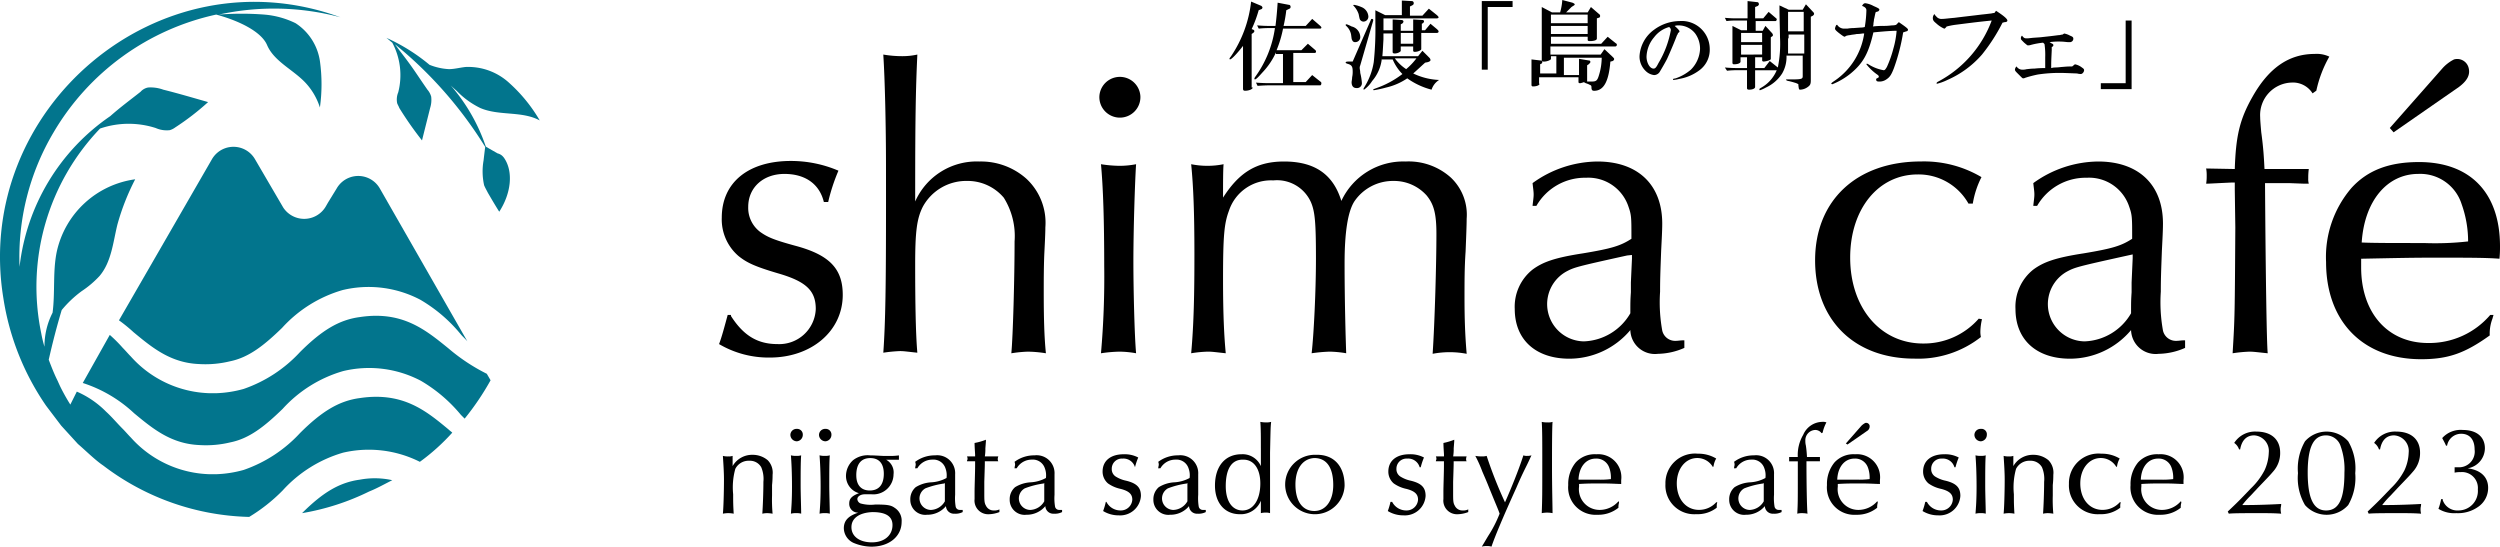 <svg xmlns="http://www.w3.org/2000/svg" width="296.907" height="64.921" viewBox="0 0 296.907 64.921"><g transform="translate(85.4 6.415)"><path d="M142.411,65.311c1.476,2.309,3.143,3.336,5.517,3.336a4.339,4.339,0,0,0,4.555-4.17c0-2.181-1.155-3.272-4.491-4.234-2.823-.834-3.721-1.283-4.683-2.053a5.73,5.73,0,0,1-1.989-4.555c0-4.17,3.143-6.736,8.211-6.736a14.333,14.333,0,0,1,5.645,1.155,22.087,22.087,0,0,0-1.219,3.721h-.513c-.513-2.117-2.181-3.336-4.683-3.336s-4.3,1.6-4.3,3.913a3.564,3.564,0,0,0,1.475,3.015c.834.577,1.54.9,4.106,1.6,4.106,1.091,5.645,2.759,5.645,5.838,0,4.3-3.721,7.442-8.66,7.442a11.582,11.582,0,0,1-6.03-1.6c.321-.834.642-2.053,1.026-3.464h.385Z" transform="translate(-141 -34.198)"/><path d="M171.721,40.351c0-4.491-.128-10.264-.321-13.151a13.266,13.266,0,0,0,2.245.192,8.116,8.116,0,0,0,1.8-.192c-.192,4.106-.257,7.634-.257,16.423v1.026a7.984,7.984,0,0,1,7.634-4.747,8.1,8.1,0,0,1,5.581,2.053,7.138,7.138,0,0,1,2.245,5.774c0,.706-.064,1.925-.128,3.208-.064,1.6-.064,3.208-.064,4.491,0,3.079.064,5.389.257,7.249a14.315,14.315,0,0,0-2.181-.192,15.623,15.623,0,0,0-1.925.192c.192-1.989.385-8.917.385-13.279a8.582,8.582,0,0,0-1.283-5.2,5.627,5.627,0,0,0-4.362-1.989,5.866,5.866,0,0,0-5.26,3.079c-.706,1.411-.9,2.951-.9,6.864,0,4.491.064,8.276.257,10.457-1.219-.128-1.6-.192-2.053-.192a17.577,17.577,0,0,0-1.989.192c.257-3.592.321-8.083.321-17.834Z" transform="translate(-151.898 -27.136)"/><path d="M216.275,33.672a2.438,2.438,0,1,1-4.875,0,2.439,2.439,0,0,1,4.875,0Zm-2.438,8.211a10.3,10.3,0,0,0,1.925-.192c-.128,1.86-.321,7.634-.321,11.611,0,3.079.128,8.725.321,10.842a11.526,11.526,0,0,0-1.989-.192,16.714,16.714,0,0,0-2.181.192,103.493,103.493,0,0,0,.385-10.393c0-5.389-.128-9.3-.385-12.06A15.148,15.148,0,0,0,213.838,41.883Z" transform="translate(-166.237 -28.604)"/><path d="M232.057,51.491c1.989-3.208,4.106-4.491,7.377-4.491,3.657,0,5.838,1.54,6.8,4.683A8.106,8.106,0,0,1,253.868,47a7.49,7.49,0,0,1,5.389,1.925,6.068,6.068,0,0,1,1.86,4.875c0,.77-.064,2.309-.128,3.913-.128,1.8-.128,3.657-.128,5.389,0,2.5.064,4.491.257,6.736a10.7,10.7,0,0,0-4.042,0c.257-3.849.449-10.842.449-14.242,0-2.438-.321-3.528-1.155-4.555a5.189,5.189,0,0,0-3.913-1.732,5.541,5.541,0,0,0-4.683,2.438c-.77,1.219-1.155,3.657-1.155,7.377,0,4.426.128,8.917.192,10.649a12.81,12.81,0,0,0-1.989-.192,19.109,19.109,0,0,0-2.117.192c.257-2.181.513-7.442.513-11.226,0-4.362-.128-5.581-.577-6.672a4.407,4.407,0,0,0-4.491-2.63,5.253,5.253,0,0,0-5.26,3.592c-.577,1.54-.706,3.015-.706,8.211,0,4.106.128,6.672.321,8.725-1.219-.128-1.6-.192-2.117-.192a14.376,14.376,0,0,0-1.989.192c.321-3.528.385-7.185.385-11.74,0-5.068-.128-8.147-.385-10.713a9.648,9.648,0,0,0,1.86.192,9.509,9.509,0,0,0,1.989-.192c-.064.642-.064,2.566-.064,3.592v.577Z" transform="translate(-172.332 -34.234)"/><path d="M290.417,52.26c.064-.642.128-.962.128-1.347s-.064-.706-.128-1.347a13.309,13.309,0,0,1,7.7-2.566c4.811,0,7.7,2.759,7.7,7.377,0,.834-.064,1.925-.128,3.208-.064,1.8-.128,3.079-.128,4.876a18.888,18.888,0,0,0,.257,4.619,1.569,1.569,0,0,0,1.6,1.219c.321,0,.513-.064,1.026-.064v.9a8.04,8.04,0,0,1-3.143.706,2.921,2.921,0,0,1-3.272-2.823,9.474,9.474,0,0,1-7.249,3.4c-3.977,0-6.479-2.245-6.479-5.9a5.629,5.629,0,0,1,2.117-4.683c1.219-.9,2.63-1.411,5.966-1.925,3.464-.577,4.491-.9,5.774-1.732v-.064c0-2.566,0-2.759-.385-3.849a5.012,5.012,0,0,0-5-3.336,6.655,6.655,0,0,0-5.9,3.336h-.449Zm11.227,5.9c-6.094,1.347-6.287,1.411-7.249,1.925a4.425,4.425,0,0,0,2.117,8.276,6.647,6.647,0,0,0,5.517-3.336c0-1.283,0-1.54.064-2.5V61.37l.128-2.823V58.1Z" transform="translate(-193.805 -34.234)"/><path d="M362.119,52a6.8,6.8,0,0,0-6.03-3.464c-4.683,0-8.019,4.106-8.019,9.879,0,5.966,3.592,10.2,8.66,10.2a8.662,8.662,0,0,0,6.608-2.951l.385.064a7.149,7.149,0,0,0-.192,1.475,2.945,2.945,0,0,0,.064.642,12.032,12.032,0,0,1-7.891,2.566c-7.185,0-11.8-4.619-11.8-11.676,0-7.121,4.94-11.74,12.574-11.74a13.372,13.372,0,0,1,7.185,1.86A10.648,10.648,0,0,0,362.632,52h-.513Z" transform="translate(-213.737 -34.234)"/><path d="M383.117,52.26c.064-.642.128-.962.128-1.347s-.064-.706-.128-1.347a13.309,13.309,0,0,1,7.7-2.566c4.811,0,7.7,2.759,7.7,7.377,0,.834-.064,1.925-.128,3.208-.064,1.8-.128,3.079-.128,4.876a18.887,18.887,0,0,0,.257,4.619,1.569,1.569,0,0,0,1.6,1.219c.321,0,.513-.064,1.026-.064v.9a8.04,8.04,0,0,1-3.143.706,2.921,2.921,0,0,1-3.272-2.823,9.474,9.474,0,0,1-7.249,3.4c-3.977,0-6.479-2.245-6.479-5.9a5.63,5.63,0,0,1,2.117-4.683c1.219-.9,2.63-1.411,5.966-1.925,3.464-.577,4.491-.9,5.774-1.732v-.064c0-2.566,0-2.759-.385-3.849a5.012,5.012,0,0,0-5-3.336,6.655,6.655,0,0,0-5.9,3.336h-.449Zm11.226,5.9c-6.094,1.347-6.287,1.411-7.249,1.925a4.425,4.425,0,0,0,2.117,8.276,6.647,6.647,0,0,0,5.517-3.336c0-1.283,0-1.54.064-2.5V61.37l.128-2.887v-.449Z" transform="translate(-227.037 -34.234)"/><path d="M428.489,40.764a7.417,7.417,0,0,0-.064,1.091,1.978,1.978,0,0,0,.064.642h-.642l-1.668-.064h-2.887c.064,9.879.192,19.181.321,20.208-1.283-.128-1.668-.192-2.181-.192a16.361,16.361,0,0,0-1.989.192c.257-4.3.257-4.362.321-14.947L419.7,43.2v-.834h-.449l-1.347.064-1.283.064H416.3a5.241,5.241,0,0,0,.064-.9,4.545,4.545,0,0,0-.064-.9l3.4.064c.128-3.913.577-5.9,2.117-8.6,1.925-3.4,4.3-5.068,7.377-5.068a3.489,3.489,0,0,1,1.732.321,14.169,14.169,0,0,0-1.54,4.042l-.449.321a2.744,2.744,0,0,0-2.5-1.283,3.862,3.862,0,0,0-3.721,4.106c0,.321.064,1.091.128,1.8.257,1.86.321,3.079.385,4.362h5.26Z" transform="translate(-239.691 -27.1)"/><path d="M458.387,65.255l-.128.449a4.987,4.987,0,0,0-.321,1.989c-2.951,2.117-4.94,2.823-8.147,2.823-6.928,0-11.291-4.491-11.291-11.547a12.6,12.6,0,0,1,3.015-8.789c1.925-2.117,4.491-3.079,8.019-3.079,6.094,0,9.623,3.657,9.623,10.008a13.5,13.5,0,0,1-.064,1.475c-1.54-.128-3.785-.128-7.826-.128-2.951,0-5.325.064-8.6.128V59.61c0,5.389,3.143,8.981,7.955,8.981A9.518,9.518,0,0,0,458,65.255ZM454.6,52.1a5.156,5.156,0,0,0-5.132-3.592c-3.721,0-6.415,3.208-6.736,8.147,1.411.064,3.657.064,7.377.064a34.954,34.954,0,0,0,5.26-.192A13.094,13.094,0,0,0,454.6,52.1Z" transform="translate(-247.65 -34.27)"/><g transform="translate(198.42 0.575)"><path d="M450.3,36.21l6.223-7.057a4.64,4.64,0,0,1,1.411-1.091,1.394,1.394,0,0,1,1.732,1.026c.192.77-.128,1.475-1.155,2.245l-7.762,5.389Z" transform="translate(-450.3 -27.996)"/></g></g><g transform="translate(146.023)"><path d="M238.258,27.6c0,.192-.449.385-.9.385-.192,0-.257-.064-.257-.257V22.66c-.642.834-1.347,1.6-1.54,1.6a.063.063,0,0,1-.064-.064c0-.064,0-.064.192-.321a14.432,14.432,0,0,0,2.374-6.479l1.219.513c.064.064.128.128.128.192s-.064.192-.128.192l-.321.128a14.11,14.11,0,0,1-.834,2.245l.192.064c.064.064.128.064.128.192,0,.064-.064.128-.128.192l-.192.128V27.6Zm2.759-4.17a8.6,8.6,0,0,1-1.6,2.374c-.513.577-.77.834-.9.834a.063.063,0,0,1-.064-.064c0-.064,0-.064.064-.192a12.923,12.923,0,0,0,2.374-5.838h-.577a10.92,10.92,0,0,0-1.347.064l-.192-.385c.834.064,1.155.064,1.54.064h.642c.128-1.026.192-1.8.257-2.759l1.347.257c.128,0,.192.128.192.257,0,.064-.064.192-.128.192l-.385.192a16.235,16.235,0,0,1-.321,1.86h2.63l.77-.834.962.834c.064.064.128.128.128.192a.138.138,0,0,1-.128.128h-4.426a13.436,13.436,0,0,1-.77,2.566h2.951l.77-.77.9.77a.236.236,0,0,1,.064.192.138.138,0,0,1-.128.128H243.07v3.464h1.475l.77-.834.962.77c.128.064.128.128.128.257,0,.064-.064.192-.128.192h-5.645c-.513,0-.9,0-1.8.064l-.192-.385c.9.064,1.219.064,1.989.064h1.219V23.623h-.834Z" transform="translate(-235.5 -17.208)"/><path d="M257.706,20.279a1.318,1.318,0,0,1,1.026,1.219.592.592,0,0,1-.577.642.352.352,0,0,1-.385-.257c-.064-.064-.064-.192-.128-.642a1.857,1.857,0,0,0-.577-1.026c-.064-.064-.064-.064-.064-.128s.064-.064.128-.064A4.05,4.05,0,0,1,257.706,20.279Zm2.309-.834c0-.064.064-.064.128-.064a.138.138,0,0,1,.128.128v.064l-1.54,5.325a.7.7,0,0,0-.064.321c0,.128.064.321.064.577a6.755,6.755,0,0,1,.192,1.155.575.575,0,0,1-.642.642c-.385,0-.577-.257-.577-.706,0-.064.064-.385.064-.577a2.877,2.877,0,0,0,.064-.706c0-.577-.128-.77-.642-.9-.128-.064-.192-.064-.192-.128s.064-.128.257-.128h.577ZM258.86,17.97a1.288,1.288,0,0,1,.834,1.091.592.592,0,0,1-.577.642.49.49,0,0,1-.321-.128c-.128-.128-.128-.128-.257-.77a2.733,2.733,0,0,0-.577-.962l-.064-.064c0-.064.064-.064.128-.064A3.717,3.717,0,0,1,258.86,17.97Zm2.438,6.094a4.836,4.836,0,0,1-1.155,2.694,3.583,3.583,0,0,1-.962,1.026.063.063,0,0,1-.064-.064c0-.064,0-.064.192-.385a7.907,7.907,0,0,0,1.026-2.823,37.577,37.577,0,0,0,.192-4.619v-1.54l1.155.577h1.989V17.2l1.155.064a.235.235,0,0,1,.257.257c0,.128-.064.192-.192.257l-.257.128V19h1.475l.77-.834.962.77c.128.128.192.192.192.257s-.064.128-.257.128h-6.287v1.411h1.091V19.445l1.026.064c.128,0,.257.064.257.192a.344.344,0,0,1-.192.257l-.128.064v.77h1.475V19.445l1.091.064a.17.17,0,0,1,.192.192c0,.064-.064.128-.128.192l-.128.064v.77h.385l.642-.77.77.642c.128.128.192.192.192.257,0,.128-.064.192-.257.192h-1.8v1.925c0,.128-.385.321-.77.321-.128,0-.192-.064-.192-.128v-.513h-1.475v.513c0,.128-.385.321-.706.321-.192,0-.257-.064-.257-.192V21.113h-1.091v.706c-.064,1.091-.064,1.283-.128,1.989H265.6l.513-.642.834.834a.486.486,0,0,1,.128.257c0,.128-.128.192-.321.257l-.321.064c-.706.642-.834.77-1.411,1.283a7.78,7.78,0,0,0,3.079.77,2.125,2.125,0,0,0-.9,1.155,8.647,8.647,0,0,1-2.887-1.347,7.4,7.4,0,0,1-2.5,1.091,12.911,12.911,0,0,1-1.475.321.063.063,0,0,1-.064-.064c0-.064.064-.064.385-.192a11.14,11.14,0,0,0,3.079-1.668,5.406,5.406,0,0,1-1.155-1.732H261.3Zm1.54,0a5.153,5.153,0,0,0,1.347,1.283,7.631,7.631,0,0,0,1.219-1.283Zm2.181-1.732V21.049h-1.475v1.283Z" transform="translate(-243.207 -17.136)"/><path d="M282.2,25.447V17.3h3.657v.706h-2.951v7.442Z" transform="translate(-252.241 -17.172)"/><path d="M292.362,27.043c0,.192-.385.321-.77.321a.17.17,0,0,1-.192-.192V24.157l1.091.128a.17.17,0,0,1,.192.192c0,.064-.064.192-.128.192l-.128.064v1.091h1.925V23.772h-.641v.321c0,.128-.449.321-.834.321-.192,0-.257-.064-.257-.192V17.934l1.219.642h.962a6.9,6.9,0,0,0,.257-1.475l1.219.321c.128.064.257.128.257.192s-.064.128-.192.192l-.192.128-.642.642h2.566l.385-.642.962.834a.256.256,0,0,1,.128.257.2.2,0,0,1-.192.192l-.192.064v2.374c0,.128-.064.192-.257.257a1.978,1.978,0,0,1-.642.064c-.128,0-.192-.064-.192-.128v-.385h-4.362V22.3h5.966l.77-.834.962.77c.128.064.128.128.128.192a.2.2,0,0,1-.192.192h-7.7v.962h5.966l.449-.642.962.9c.128.128.192.192.192.257,0,.128-.064.192-.192.257l-.257.064c-.192,2.438-.834,3.464-1.924,3.464-.257,0-.321-.128-.321-.449a.281.281,0,0,0-.064-.192l-.257-.128c-.128-.064-.192-.064-.321-.128-.064,0-.128-.064-.257-.128a2.616,2.616,0,0,1-.449.128c-.128,0-.192-.064-.192-.128v-.577H292.3v.77Zm5.709-7.185V18.832h-4.362v1.026Zm0,1.283v-.962h-4.362v.962Zm-1.026,4.747v-1.8l1.155.192a.17.17,0,0,1,.192.192c0,.064-.064.128-.192.257l-.192.128v1.925h.577c.513,0,.642-.128.834-.77a7.23,7.23,0,0,0,.321-2.053h-4.491v2.053h1.8Z" transform="translate(-255.539 -17.1)"/><path d="M316.147,22.219a.2.2,0,0,1-.064.128c-.128.064-.128.128-.128.128,0,.064-.064.128-.128.257-.128.385-.77,1.925-1.155,2.759-.192.385-.642,1.155-.834,1.475a.814.814,0,0,1-.706.449,1.721,1.721,0,0,1-1.026-.513,2.369,2.369,0,0,1-.706-1.732,4.167,4.167,0,0,1,1.732-3.143A5.178,5.178,0,0,1,316.147,21a3.329,3.329,0,0,1,3.592,3.272,3.021,3.021,0,0,1-1.219,2.566,5.477,5.477,0,0,1-2.374,1.026,4.188,4.188,0,0,1-.706.128.063.063,0,0,1-.064-.064c0-.064,0-.064.321-.128a5.478,5.478,0,0,0,1.8-1.026,3.7,3.7,0,0,0,1.091-2.438,3.056,3.056,0,0,0-.577-1.86,2.494,2.494,0,0,0-1.989-.962,1.253,1.253,0,0,0-.449.064C316.019,21.962,316.147,22.155,316.147,22.219Zm-3.015.706a3.744,3.744,0,0,0-.9,2.309c0,.706.385,1.411.834,1.411.192,0,.321-.128.577-.642a11.65,11.65,0,0,0,1.475-3.913c0-.128,0-.192-.192-.385A3.361,3.361,0,0,0,313.132,22.925Z" transform="translate(-262.709 -18.498)"/><path d="M327.2,19.289a15.223,15.223,0,0,0,1.54.064h1.155V17.3l1.155.128c.128,0,.192.128.192.257,0,.064-.064.128-.128.192l-.321.128v1.347h.962l.642-.77.9.77c.064.064.064.064.064.128s-.064.192-.128.192h-2.374v1.155h.834l.321-.577.77.834a.486.486,0,0,1,.128.257.224.224,0,0,1-.064.128l-.192.128v2.566c0,.064-.064.128-.257.192a2.381,2.381,0,0,1-.577.128c-.128,0-.192-.064-.192-.128v-.385h-.834v1.283h1.091l.642-.834.962.77a14.258,14.258,0,0,0,.257-3.592c0-.577-.064-2.245-.064-3.785l1.091.513h1.668l.385-.642.9.962a.236.236,0,0,1,.064.192c0,.064-.064.128-.128.192l-.257.128v7.506c0,.513-.064.642-.449.9a1.572,1.572,0,0,1-.77.257c-.192,0-.192,0-.257-.513v-.128a1.466,1.466,0,0,0-.449-.192c-.192-.064-.449-.128-.449-.128l-.257-.064a.236.236,0,0,1-.192-.064.224.224,0,0,1-.128-.064c0-.064,0-.064.449-.064h.257c1.155,0,1.283-.064,1.283-.385V23.779h-1.925A3.881,3.881,0,0,1,334,25.9a4.554,4.554,0,0,1-1.925,1.668,4.116,4.116,0,0,1-.706.321c-.064,0-.064-.064-.064-.128s.064-.064.128-.128a4.28,4.28,0,0,0,1.925-2.117h-2.566V27.5c0,.192-.321.321-.706.321-.192,0-.257-.064-.257-.192V25.511H328.74a9.98,9.98,0,0,0-1.283.064l-.257-.385c.834.064,1.155.064,1.54.064h1.091V23.972h-.77v.513c0,.192-.321.321-.77.321a.17.17,0,0,1-.192-.192V20.251l1.026.513h.706V19.609h-1.155a9.495,9.495,0,0,0-1.283.064Zm4.426,2.887V21.085h-2.5v1.091Zm0,1.475V22.5h-2.5v1.155Zm3.079-1.925v1.8h1.925V21.277h-1.86v.449Zm0-.834h1.86V18.583h-1.86Z" transform="translate(-268.373 -17.172)"/><path d="M352.545,26.489c0-.128,0-.192-.192-.321a5.933,5.933,0,0,1-1.283-1.219.063.063,0,0,1,.064-.064c.064,0,.064,0,.385.192a4.889,4.889,0,0,0,1.6.577c.128,0,.192-.064.385-.385a13.126,13.126,0,0,0,.77-2.181,10.457,10.457,0,0,0,.385-2.117c-.577,0-1.475.064-2.759.192-.577,2.5-1.219,3.657-2.694,4.875a8.418,8.418,0,0,1-2.181,1.283.224.224,0,0,1-.128-.064c0-.064.064-.128.449-.385a8.206,8.206,0,0,0,3.464-5.581h-.192a4.242,4.242,0,0,1-.706.064c-.257.064-.513.064-.77.128a2.269,2.269,0,0,0-.385.064.2.2,0,0,0-.128.064.224.224,0,0,0-.128.064c-.064,0-.128,0-.706-.449-.321-.257-.449-.385-.449-.513,0-.064,0-.064.064-.257.064-.128.064-.192.192-.192a.971.971,0,0,0,.9.449h.321a4.242,4.242,0,0,1,.706-.064l.9-.064a1.445,1.445,0,0,0,.449-.064,13.551,13.551,0,0,0,.192-1.989c0-.192-.128-.385-.513-.513.128-.257.257-.321.385-.321a2.75,2.75,0,0,1,.962.321c.577.257.706.321.706.449,0,.064-.064.128-.128.192l-.192.064c-.064,0-.064,0-.128.064-.128.513-.128.642-.192.834,0,.192-.064.385-.064.577a.639.639,0,0,1-.064.257,10.919,10.919,0,0,1,1.347-.064c.513,0,.834-.064.962-.064a1.445,1.445,0,0,0,.449-.064l.321-.321c.834.577,1.091.77,1.091.9a.2.2,0,0,1-.192.192l-.385.128a23.2,23.2,0,0,1-1.091,4.234c-.321.834-.513,1.091-.9,1.347a1.411,1.411,0,0,1-.834.257c-.321,0-.385-.064-.385-.321Z" transform="translate(-275.435 -17.315)"/><path d="M373.976,20.511a21.382,21.382,0,0,1-2.438,3.785,11.585,11.585,0,0,1-4.106,3.015,6.024,6.024,0,0,1-1.219.449c-.064,0-.064,0-.064-.064s.064-.128.192-.192a13.563,13.563,0,0,0,6.351-7.249c-1.925.192-2.823.321-4.362.513a8.233,8.233,0,0,0-.962.192.063.063,0,0,0-.064.064l-.128.128c-.064.064-.064.064-.128.064a3.375,3.375,0,0,1-.962-.642c-.321-.257-.385-.385-.385-.642a.693.693,0,0,1,.192-.449.673.673,0,0,0,.192.257.8.8,0,0,0,.77.321c.257,0,.642-.064,1.411-.128,1.026-.128,2.181-.257,3.208-.385.642-.064,1.091-.128,1.155-.128a2.269,2.269,0,0,1,.385-.064l.192-.257q1.347.866,1.347,1.155c0,.128-.128.192-.321.192Z" transform="translate(-282.175 -17.817)"/><path d="M385.519,27.342a7.254,7.254,0,0,0,.9-.064c.192,0,.513-.064,1.283-.064l.321-.257a1.988,1.988,0,0,1,.834.385c.192.128.257.192.257.321,0,.192-.192.449-.385.449a1.693,1.693,0,0,1-.449-.064c-.064,0-1.54-.064-1.86-.064a17.163,17.163,0,0,0-2.823.192,14.385,14.385,0,0,0-1.475.385.485.485,0,0,1-.257.064c-.064,0-.128-.064-.321-.257l-.321-.321c-.192-.192-.321-.321-.321-.449a.555.555,0,0,1,.192-.385.8.8,0,0,0,.706.385,1.806,1.806,0,0,0,.513-.064c.128,0,.449-.064.9-.064a11.646,11.646,0,0,1,1.283-.064V26.123a8.641,8.641,0,0,0-.064-1.411c0-.192-.064-.192-.192-.321a9.2,9.2,0,0,0-1.411.257,1.129,1.129,0,0,1-.385.064c-.064,0-.064,0-.449-.321-.385-.385-.385-.385-.385-.513a.377.377,0,0,1,.128-.321c.257.321.321.321.642.321.064,0,.064,0,.642-.064l.9-.064,1.155-.128c.577-.064.962-.128,1.091-.128.064,0,.257-.064.385-.064l.192-.128a2.3,2.3,0,0,1,.706.257c.321.128.385.192.385.385a.414.414,0,0,1-.385.385h-.192c-.192,0-.577-.064-.834-.064a7.839,7.839,0,0,0-1.411.064l.321.192c.064,0,.128.064.128.192a.224.224,0,0,1-.064.128l-.128.064v.385c-.064,1.347-.064,1.411-.064,2.117Z" transform="translate(-287.624 -19.323)"/><path d="M400.457,20.9v8.147H396.8v-.706h2.951V20.9Z" transform="translate(-293.324 -18.462)"/></g><g transform="translate(85.849 50.102)"><path d="M142.855,102.647a2.664,2.664,0,0,1,2.374-1.347,2.781,2.781,0,0,1,1.8.642,2.116,2.116,0,0,1,.577,1.732,11.337,11.337,0,0,1-.064,1.219v1.219a18.221,18.221,0,0,0,.064,2.181,3.726,3.726,0,0,0-.642-.064,2.482,2.482,0,0,0-.577.064c.064-.9.128-2.63.128-3.785a3.573,3.573,0,0,0-.257-1.732,1.539,1.539,0,0,0-1.411-.77,1.77,1.77,0,0,0-1.668.962,8.21,8.21,0,0,0-.257,3.015c0,.9,0,1.219.064,2.309a3.24,3.24,0,0,0-1.283,0c.064-.577.128-2.5.128-4.042,0-.9-.064-1.8-.128-2.823a2.182,2.182,0,0,0,.642.064,1.412,1.412,0,0,0,.513-.064v1.219Z" transform="translate(-141.7 -97.387)"/><path d="M155.675,97.2a.77.77,0,0,1-.706.77.78.78,0,0,1-.77-.77.728.728,0,0,1,.77-.706A.67.67,0,0,1,155.675,97.2Zm-.77,2.5a1.776,1.776,0,0,0,.577-.064c-.064.577-.064,2.374-.064,3.592,0,.962.064,2.694.064,3.336a1.979,1.979,0,0,0-.577-.064,2.407,2.407,0,0,0-.642.064c.064-.834.128-1.668.128-3.208,0-1.668-.064-2.887-.128-3.721A2.182,2.182,0,0,0,154.906,99.7Z" transform="translate(-146.181 -95.661)"/><path d="M160.975,97.2a.77.77,0,0,1-.706.77.78.78,0,0,1-.77-.77.728.728,0,0,1,.77-.706A.67.67,0,0,1,160.975,97.2Zm-.77,2.5a1.776,1.776,0,0,0,.577-.064c-.064.577-.064,2.374-.064,3.592,0,.962.064,2.694.064,3.336a1.979,1.979,0,0,0-.577-.064,2.407,2.407,0,0,0-.642.064c.064-.834.128-1.668.128-3.208,0-1.668-.064-2.887-.128-3.721A2.182,2.182,0,0,0,160.206,99.7Z" transform="translate(-148.081 -95.661)"/><path d="M168.975,101.849a1.718,1.718,0,0,1,1.026,1.8,2.4,2.4,0,0,1-2.63,2.374h-.77c-.513,0-.9.257-.9.577a.6.6,0,0,0,.385.513,4.466,4.466,0,0,0,1.732.128c1.411,0,1.86.064,2.309.385a1.811,1.811,0,0,1,.834,1.668c0,1.732-1.475,2.951-3.592,2.951a5.671,5.671,0,0,1-2.117-.449,1.953,1.953,0,0,1-1.155-1.732c0-.9.513-1.475,1.732-1.86a1.043,1.043,0,0,1-1.091-1.091c0-.577.321-.9,1.155-1.219a2.117,2.117,0,0,1-1.54-2.053,2.524,2.524,0,0,1,.834-1.86,2.81,2.81,0,0,1,2.053-.577c.321,0,.321,0,1.54.064h.577a7.389,7.389,0,0,0,1.283-.064v.513h-1.668ZM165,109.932c0,1.091.962,1.8,2.438,1.8s2.438-.834,2.438-2.053c0-1.026-.77-1.54-2.374-1.54C165.96,108.2,165,108.842,165,109.932Zm.577-6.159c0,1.155.577,1.8,1.6,1.8,1.091,0,1.668-.706,1.668-1.989,0-1.219-.577-1.86-1.6-1.86C166.153,101.721,165.575,102.426,165.575,103.774Z" transform="translate(-149.73 -97.423)"/><path d="M176.977,102.94a2.268,2.268,0,0,1,.064-.385.954.954,0,0,0-.064-.385,3.872,3.872,0,0,1,2.374-.77,2.127,2.127,0,0,1,2.374,2.245v2.438a5.983,5.983,0,0,0,.064,1.411.488.488,0,0,0,.513.385h.321v.257a1.845,1.845,0,0,1-.962.192.941.941,0,0,1-1.026-.9,2.854,2.854,0,0,1-2.245,1.026,1.775,1.775,0,0,1-1.989-1.8,1.878,1.878,0,0,1,.642-1.475,3.911,3.911,0,0,1,1.86-.577,4.287,4.287,0,0,0,1.8-.513h0a2.381,2.381,0,0,0-.128-1.155,1.494,1.494,0,0,0-1.54-1.026,2.048,2.048,0,0,0-1.8,1.026Zm3.464,1.8a9.961,9.961,0,0,0-2.245.577,1.369,1.369,0,0,0,.642,2.566,2,2,0,0,0,1.668-1.026v-2.181Z" transform="translate(-154.139 -97.423)"/><path d="M189.145,98.5v.192l-.064.834a5.54,5.54,0,0,1-.064.962h1.6a.859.859,0,0,0-.064.321.485.485,0,0,0,.064.257h-1.6c0,.449,0,.449-.064,2.438v1.283c0,.9,0,1.219.192,1.54a1,1,0,0,0,.962.577,1.269,1.269,0,0,0,.642-.128v.321a3.745,3.745,0,0,1-1.283.257,1.62,1.62,0,0,1-1.668-1.8v-.9c0-.577.064-2.245.064-3.079v-.513H186.9c0-.128.064-.192.064-.257a.7.7,0,0,0-.064-.321h.962V100.3c0-.192-.064-.9-.064-1.411a6.748,6.748,0,0,0,1.347-.385Z" transform="translate(-157.904 -96.383)"/><path d="M195.377,102.94a2.268,2.268,0,0,1,.064-.385.954.954,0,0,0-.064-.385,3.872,3.872,0,0,1,2.374-.77,2.127,2.127,0,0,1,2.374,2.245v2.438a5.984,5.984,0,0,0,.064,1.411.488.488,0,0,0,.513.385h.321v.257a1.845,1.845,0,0,1-.962.192.941.941,0,0,1-1.026-.9,2.854,2.854,0,0,1-2.245,1.026,1.775,1.775,0,0,1-1.989-1.8,1.877,1.877,0,0,1,.642-1.475,3.911,3.911,0,0,1,1.86-.577,4.287,4.287,0,0,0,1.8-.513h0a2.382,2.382,0,0,0-.128-1.155,1.494,1.494,0,0,0-1.54-1.026,2.048,2.048,0,0,0-1.8,1.026Zm3.464,1.8a9.961,9.961,0,0,0-2.245.577,1.369,1.369,0,0,0,.642,2.566,2,2,0,0,0,1.668-1.026v-2.181Z" transform="translate(-160.736 -97.423)"/><path d="M212.449,106.845a1.871,1.871,0,0,0,1.668,1.026,1.36,1.36,0,0,0,1.411-1.283c0-.642-.385-1.026-1.411-1.283a4.056,4.056,0,0,1-1.475-.642,1.838,1.838,0,0,1-.642-1.411c0-1.283.962-2.053,2.5-2.053a3.407,3.407,0,0,1,1.732.385,7.971,7.971,0,0,0-.385,1.155h0a1.416,1.416,0,0,0-1.475-1.026,1.2,1.2,0,0,0-1.283,1.219,1.035,1.035,0,0,0,.449.9,3.765,3.765,0,0,0,1.283.513c1.283.321,1.732.834,1.732,1.8a2.466,2.466,0,0,1-2.63,2.309,3.507,3.507,0,0,1-1.86-.513,7.827,7.827,0,0,0,.321-1.091h.064Z" transform="translate(-166.902 -97.351)"/><path d="M221.977,102.94a2.268,2.268,0,0,1,.064-.385.954.954,0,0,0-.064-.385,3.872,3.872,0,0,1,2.374-.77,2.127,2.127,0,0,1,2.374,2.245v2.438a5.984,5.984,0,0,0,.064,1.411.488.488,0,0,0,.513.385h.321v.257a1.845,1.845,0,0,1-.962.192.941.941,0,0,1-1.026-.9,2.854,2.854,0,0,1-2.245,1.026,1.775,1.775,0,0,1-1.989-1.8,1.878,1.878,0,0,1,.642-1.475,3.911,3.911,0,0,1,1.86-.577,4.287,4.287,0,0,0,1.8-.513h0a2.381,2.381,0,0,0-.128-1.155,1.494,1.494,0,0,0-1.54-1.026,2.048,2.048,0,0,0-1.8,1.026Zm3.4,1.8a9.962,9.962,0,0,0-2.245.577,1.369,1.369,0,0,0,.642,2.566,2,2,0,0,0,1.668-1.026v-2.181Z" transform="translate(-170.271 -97.423)"/><path d="M238.253,98.343c0-1.347,0-2.374-.064-3.143a3.454,3.454,0,0,0,.706.064,1.979,1.979,0,0,0,.577-.064c-.064.642-.064.642-.128,3.657v7.185a1.412,1.412,0,0,0-.513-.064,1.979,1.979,0,0,0-.577.064v-1.475a2.565,2.565,0,0,1-2.5,1.6c-1.8,0-2.951-1.347-2.951-3.4,0-2.309,1.219-3.721,3.143-3.721a2.363,2.363,0,0,1,2.309,1.411V98.343Zm-4.17,4.491c0,1.8.77,2.887,1.989,2.887,1.283,0,2.117-1.283,2.117-3.208,0-1.732-.77-2.823-1.989-2.823C234.789,99.626,234.083,100.781,234.083,102.834Z" transform="translate(-174.358 -95.2)"/><path d="M252.857,104.955a3.53,3.53,0,1,1-3.4-3.657C251.574,101.235,252.857,102.646,252.857,104.955Zm-5.838-.128c0,1.989.834,3.143,2.245,3.143,1.347,0,2.245-1.219,2.245-3.079,0-2.053-.77-3.208-2.245-3.208C247.917,101.748,247.019,102.9,247.019,104.827Z" transform="translate(-179.018 -97.386)"/><path d="M265.313,106.845a1.871,1.871,0,0,0,1.668,1.026,1.36,1.36,0,0,0,1.411-1.283c0-.642-.385-1.026-1.411-1.283a4.056,4.056,0,0,1-1.475-.642,1.838,1.838,0,0,1-.642-1.411c0-1.283.962-2.053,2.5-2.053a3.408,3.408,0,0,1,1.732.385,7.97,7.97,0,0,0-.385,1.155h-.128a1.416,1.416,0,0,0-1.475-1.026,1.2,1.2,0,0,0-1.283,1.219,1.034,1.034,0,0,0,.449.9,3.766,3.766,0,0,0,1.283.513c1.283.321,1.732.834,1.732,1.8a2.466,2.466,0,0,1-2.63,2.309,3.507,3.507,0,0,1-1.86-.513,7.829,7.829,0,0,0,.321-1.091h.192Z" transform="translate(-185.83 -97.351)"/><path d="M275.881,98.5v.192l-.064.834a5.538,5.538,0,0,1-.064.962h1.6a.859.859,0,0,0-.064.321.485.485,0,0,0,.064.257h-1.54c0,.449,0,.449-.064,2.438v1.283c0,.9,0,1.219.192,1.54a1,1,0,0,0,.962.577,1.269,1.269,0,0,0,.642-.128v.321a3.745,3.745,0,0,1-1.283.257,1.62,1.62,0,0,1-1.668-1.8v-.9c0-.577.064-2.245.064-3.079v-.513H273.7c0-.128.064-.192.064-.257a.7.7,0,0,0-.064-.321h.962V100.3c0-.192-.064-.9-.064-1.411a7.5,7.5,0,0,0,1.283-.385Z" transform="translate(-189.02 -96.383)"/><path d="M286.709,101.4a1.092,1.092,0,0,0,.449.064,1.805,1.805,0,0,0,.513-.064c-.192.385-.257.577-.642,1.347-.449.9-.77,1.6-1.155,2.5-1.6,3.528-2.566,5.838-2.951,6.992a1.776,1.776,0,0,0-.577-.064,1.98,1.98,0,0,0-.577.064c.128-.192.385-.642.77-1.283a14.537,14.537,0,0,0,1.347-2.63c-.192-.577-.257-.642-1.347-3.336-.257-.642-.513-1.219-.706-1.668a15.023,15.023,0,0,0-.834-1.86,4.007,4.007,0,0,0,.77.064,1.776,1.776,0,0,0,.577-.064,50.965,50.965,0,0,0,2.181,5.517C285.234,105.377,286.132,103.2,286.709,101.4Z" transform="translate(-191.637 -97.423)"/><path d="M294.006,95.264a1.593,1.593,0,0,0,.577-.064c-.064.77-.064,3.592-.064,5.325,0,2.438.064,4.747.064,5.517a3.239,3.239,0,0,0-1.283,0c.064-1.8.064-2.245.064-5.9,0-2.694,0-3.977-.064-4.94A2.877,2.877,0,0,0,294.006,95.264Z" transform="translate(-196.047 -95.2)"/><path d="M304.23,106.845v.128a1.776,1.776,0,0,0-.064.577,3.8,3.8,0,0,1-2.5.834,3.252,3.252,0,0,1-3.464-3.528,4.012,4.012,0,0,1,.9-2.694,3.051,3.051,0,0,1,2.438-.962,2.739,2.739,0,0,1,2.951,3.079v.449c-.449,0-1.155-.064-2.374-.064-.9,0-1.668,0-2.63.064v.321a2.454,2.454,0,0,0,2.438,2.759,2.969,2.969,0,0,0,2.245-1.026Zm-1.155-4.042a1.6,1.6,0,0,0-1.6-1.091c-1.155,0-1.989.962-2.053,2.5h2.245a10.029,10.029,0,0,0,1.6-.064A3.518,3.518,0,0,0,303.076,102.8Z" transform="translate(-197.803 -97.351)"/><path d="M321.845,102.7a2.132,2.132,0,0,0-1.86-1.091c-1.411,0-2.438,1.283-2.438,3.015,0,1.86,1.091,3.143,2.63,3.143a2.733,2.733,0,0,0,2.053-.9h.128a1.252,1.252,0,0,0-.064.449v.192a3.7,3.7,0,0,1-2.438.77,3.418,3.418,0,0,1-3.657-3.592,3.508,3.508,0,0,1,3.849-3.592,4.1,4.1,0,0,1,2.181.577,2.441,2.441,0,0,0-.321.962h-.064Z" transform="translate(-204.256 -97.315)"/><path d="M328.577,102.94a2.268,2.268,0,0,1,.064-.385.954.954,0,0,0-.064-.385,3.872,3.872,0,0,1,2.374-.77,2.127,2.127,0,0,1,2.374,2.245v2.438a5.981,5.981,0,0,0,.064,1.411.488.488,0,0,0,.513.385h.321v.257a1.845,1.845,0,0,1-.962.192.941.941,0,0,1-1.026-.9,2.854,2.854,0,0,1-2.245,1.026,1.775,1.775,0,0,1-1.989-1.8,1.877,1.877,0,0,1,.642-1.475,3.911,3.911,0,0,1,1.86-.577,4.287,4.287,0,0,0,1.8-.513h0a2.382,2.382,0,0,0-.128-1.155,1.494,1.494,0,0,0-1.54-1.026,2.048,2.048,0,0,0-1.8,1.026Zm3.464,1.8a9.96,9.96,0,0,0-2.245.577,1.369,1.369,0,0,0,.642,2.566,2,2,0,0,0,1.668-1.026v-2.181Z" transform="translate(-208.486 -97.423)"/><path d="M342.757,99.37v.513h-1.6c0,3.015.064,5.9.128,6.223a3.291,3.291,0,0,0-.642-.064,1.979,1.979,0,0,0-.577.064c.064-1.283.064-1.347.064-4.619v-1.6H339.1V99.37h1.026a4.706,4.706,0,0,1,.642-2.63,2.511,2.511,0,0,1,2.245-1.54,1.1,1.1,0,0,1,.513.064,4.691,4.691,0,0,0-.449,1.219l-.128.064a.914.914,0,0,0-.77-.385,1.223,1.223,0,0,0-1.155,1.283,2.21,2.21,0,0,0,.064.577,13.233,13.233,0,0,1,.128,1.347Z" transform="translate(-212.465 -95.2)"/><path d="M352.13,106.845v.128a1.776,1.776,0,0,0-.064.577,3.8,3.8,0,0,1-2.5.834,3.252,3.252,0,0,1-3.464-3.528,4.012,4.012,0,0,1,.9-2.694,3.051,3.051,0,0,1,2.438-.962,2.739,2.739,0,0,1,2.951,3.079v.449c-.449,0-1.155-.064-2.374-.064-.9,0-1.668,0-2.63.064v.321a2.454,2.454,0,0,0,2.438,2.759,2.969,2.969,0,0,0,2.245-1.026Zm-1.155-4.042a1.6,1.6,0,0,0-1.6-1.091c-1.155,0-1.989.962-2.053,2.5h2.245a10.029,10.029,0,0,0,1.6-.064A3.519,3.519,0,0,0,350.976,102.8Z" transform="translate(-214.975 -97.351)"/><path d="M364.313,106.845a1.871,1.871,0,0,0,1.668,1.026,1.36,1.36,0,0,0,1.411-1.283c0-.642-.385-1.026-1.411-1.283a4.056,4.056,0,0,1-1.475-.642,1.838,1.838,0,0,1-.642-1.411c0-1.283.962-2.053,2.5-2.053a3.407,3.407,0,0,1,1.732.385,7.978,7.978,0,0,0-.385,1.155h-.128a1.416,1.416,0,0,0-1.475-1.026,1.2,1.2,0,0,0-1.283,1.219,1.035,1.035,0,0,0,.449.9,3.766,3.766,0,0,0,1.283.513c1.283.321,1.732.834,1.732,1.8a2.466,2.466,0,0,1-2.63,2.309,3.507,3.507,0,0,1-1.86-.513,7.828,7.828,0,0,0,.321-1.091h.192Z" transform="translate(-221.32 -97.351)"/><path d="M374.875,97.2a.77.77,0,0,1-.706.77.78.78,0,0,1-.77-.77.728.728,0,0,1,.77-.706A.64.64,0,0,1,374.875,97.2Zm-.706,2.5a1.776,1.776,0,0,0,.577-.064c-.064.577-.064,2.374-.064,3.592,0,.962.064,2.694.064,3.336a1.979,1.979,0,0,0-.577-.064,2.407,2.407,0,0,0-.642.064c.064-.834.128-1.668.128-3.208,0-1.668-.064-2.887-.128-3.721A2.183,2.183,0,0,0,374.17,99.7Z" transform="translate(-224.761 -95.661)"/><path d="M379.955,102.647a2.664,2.664,0,0,1,2.374-1.347,2.781,2.781,0,0,1,1.8.642,2.116,2.116,0,0,1,.577,1.732,11.337,11.337,0,0,1-.064,1.219v1.219a18.221,18.221,0,0,0,.064,2.181,3.726,3.726,0,0,0-.642-.064,2.482,2.482,0,0,0-.577.064c.064-.9.128-2.63.128-3.785a3.573,3.573,0,0,0-.257-1.732,1.539,1.539,0,0,0-1.411-.77,1.771,1.771,0,0,0-1.668.962,8.211,8.211,0,0,0-.257,3.015c0,.9,0,1.219.064,2.309a3.24,3.24,0,0,0-1.283,0c.064-.577.128-2.5.128-4.042,0-.9-.064-1.8-.128-2.823a2.182,2.182,0,0,0,.642.064,1.412,1.412,0,0,0,.513-.064v1.219Z" transform="translate(-226.697 -97.387)"/><path d="M396.545,102.7a2.131,2.131,0,0,0-1.86-1.091c-1.411,0-2.438,1.283-2.438,3.015,0,1.86,1.091,3.143,2.63,3.143a2.733,2.733,0,0,0,2.053-.9h.128a1.252,1.252,0,0,0-.064.449v.192a3.7,3.7,0,0,1-2.438.77,3.418,3.418,0,0,1-3.657-3.592,3.508,3.508,0,0,1,3.849-3.592,4.1,4.1,0,0,1,2.181.577,2.442,2.442,0,0,0-.321.962h-.064Z" transform="translate(-231.035 -97.315)"/><path d="M408.33,106.845v.128a1.775,1.775,0,0,0-.064.577,3.8,3.8,0,0,1-2.5.834,3.252,3.252,0,0,1-3.464-3.528,4.012,4.012,0,0,1,.9-2.694,3.051,3.051,0,0,1,2.438-.962,2.739,2.739,0,0,1,2.951,3.079v.449c-.449,0-1.155-.064-2.374-.064-.9,0-1.668,0-2.63.064v.321a2.454,2.454,0,0,0,2.438,2.759,2.969,2.969,0,0,0,2.245-1.026Zm-1.155-4.042a1.6,1.6,0,0,0-1.6-1.091c-1.155,0-1.989.962-2.053,2.5h2.245a10.028,10.028,0,0,0,1.6-.064A3.518,3.518,0,0,0,407.175,102.8Z" transform="translate(-235.122 -97.351)"/><path d="M420.3,106.494c1.219-1.155,1.347-1.283,2.758-2.759a8.162,8.162,0,0,0,1.6-2.117,5.377,5.377,0,0,0,.513-2.117,1.855,1.855,0,0,0-1.732-2.053c-.9,0-1.475.577-1.668,1.668h-.128a1.522,1.522,0,0,0-.577-.77A2.937,2.937,0,0,1,423.7,97c1.8,0,2.823.962,2.823,2.5a3.258,3.258,0,0,1-.834,2.245c-.385.449-.385.449-1.8,1.925l-.9.962a9.551,9.551,0,0,0-.962,1.091h.77c.9,0,2.823-.064,3.849-.128,0,.257-.064.385-.064.577a1.979,1.979,0,0,0,.064.577c-.9-.064-1.668-.064-2.694-.064-1.283,0-3.079,0-3.528.064Z" transform="translate(-241.574 -95.845)"/><path d="M439.266,98.155a6.352,6.352,0,0,1,.834,3.785,6.485,6.485,0,0,1-.834,3.785,3.429,3.429,0,0,1-5.132,0,6.352,6.352,0,0,1-.834-3.785,6.485,6.485,0,0,1,.834-3.785,3.429,3.429,0,0,1,5.132,0Zm-4.811,3.721c0,3.079.706,4.491,2.181,4.491,1.54,0,2.181-1.411,2.181-4.491a8.152,8.152,0,0,0-.449-3.143,1.825,1.825,0,0,0-1.732-1.283C435.16,97.449,434.455,98.8,434.455,101.875Z" transform="translate(-246.235 -95.845)"/><path d="M446.2,106.494c1.219-1.155,1.347-1.283,2.759-2.759a8.162,8.162,0,0,0,1.6-2.117,5.376,5.376,0,0,0,.513-2.117,1.855,1.855,0,0,0-1.732-2.053c-.9,0-1.475.577-1.668,1.668h-.128a1.521,1.521,0,0,0-.577-.77A2.937,2.937,0,0,1,449.6,97c1.8,0,2.823.962,2.823,2.5a3.258,3.258,0,0,1-.834,2.245c-.385.449-.385.449-1.8,1.925l-.9.962a9.542,9.542,0,0,0-.962,1.091h.77c.9,0,2.823-.064,3.849-.128,0,.257-.064.385-.064.577a1.979,1.979,0,0,0,.064.577c-.9-.064-1.668-.064-2.694-.064-1.283,0-3.079,0-3.528.064Z" transform="translate(-250.859 -95.845)"/><path d="M459.813,105.04a1.841,1.841,0,0,0,1.86,1.219,2.313,2.313,0,0,0,2.309-2.5,1.889,1.889,0,0,0-2.053-2.053,2.877,2.877,0,0,0-.706.064v-.642h.385a1.862,1.862,0,0,0,1.989-2.117c0-1.155-.577-1.86-1.6-1.86a1.7,1.7,0,0,0-1.668,1.411H460.2c-.128-.321-.321-.642-.449-.9a2.937,2.937,0,0,1,2.438-.962c1.668,0,2.63.834,2.63,2.181a2.433,2.433,0,0,1-2.053,2.374c1.54.192,2.438,1.026,2.438,2.309a2.711,2.711,0,0,1-1.155,2.245,4.139,4.139,0,0,1-2.63.77,3.583,3.583,0,0,1-2.117-.513,6.824,6.824,0,0,0,.321-1.155h.193Z" transform="translate(-255.555 -95.738)"/></g><g transform="translate(219.22 50.214)"><path d="M349.6,97.829l1.86-2.117a1.951,1.951,0,0,1,.449-.321.421.421,0,0,1,.513.321.64.64,0,0,1-.321.642l-2.31,1.6Z" transform="translate(-349.6 -95.375)"/></g><g transform="translate(0 0.22)"><path d="M93.128,38.085a1.289,1.289,0,0,0-.513-.257l-1.347-.77-.064-.064a21.591,21.591,0,0,0-4.17-7.249c.257.257.577.513.834.77a9.871,9.871,0,0,0,2.694,1.925c2.245.962,4.94.321,7.057,1.475a18.433,18.433,0,0,0-3.592-4.426,7.2,7.2,0,0,0-5.2-1.925c-.642.064-1.347.257-1.989.257a7.105,7.105,0,0,1-2.309-.513A22.269,22.269,0,0,0,79.4,24.1c.257.192.449.385.706.577a8.194,8.194,0,0,1,.706,5.9,2.218,2.218,0,0,0-.128,1.283c.064.192.192.385.257.577a41.214,41.214,0,0,0,2.694,3.849L84.6,32.44a3.222,3.222,0,0,0,.128-1.347,2.113,2.113,0,0,0-.449-.834c-1.6-2.309-1.6-2.438-3.336-4.683l-.513-.706A48.663,48.663,0,0,1,91.14,37.059c-.064.513-.128,1.026-.192,1.6a7.558,7.558,0,0,0,.064,2.951c.128.321.321.642.449.9.449.77.9,1.54,1.347,2.245,1.411-2.181,1.668-4.683.642-6.287A1.7,1.7,0,0,0,93.128,38.085Z" transform="translate(-33.517 -19.83)" fill="#02758d"/><path d="M66.63,79.436c-2.694-2.181-5.453-4.491-10.521-3.721-2.438.321-4.491,1.54-7.121,4.17a16.387,16.387,0,0,1-6.672,4.362,13.651,13.651,0,0,1-3.336.513H38.34a13.025,13.025,0,0,1-9.43-4.362c-.321-.321-.642-.706-.962-1.026a17.419,17.419,0,0,0-1.54-1.54L23.2,83.542a16.169,16.169,0,0,1,6.094,3.592c2.245,1.86,4.426,3.657,7.826,3.785a12.259,12.259,0,0,0,3.592-.321c2.245-.449,4.042-1.86,6.223-3.977a15.537,15.537,0,0,1,7.185-4.491,13.186,13.186,0,0,1,9.238,1.155,17.869,17.869,0,0,1,4.747,4.042l.449.449a31.51,31.51,0,0,0,3.079-4.555l-.449-.77A22.453,22.453,0,0,1,66.63,79.436Z" transform="translate(-13.37 -38.279)" fill="#02758d"/><path d="M54.727,50.9h0l-.257.449a2.972,2.972,0,0,1-5.068.128l-3.336-5.709a2.953,2.953,0,0,0-5.132,0L29.9,64.884a18.455,18.455,0,0,1,1.732,1.411c2.245,1.86,4.426,3.657,7.826,3.785a12.26,12.26,0,0,0,3.592-.321c2.245-.449,4.042-1.86,6.223-3.977a15.537,15.537,0,0,1,7.185-4.491A13.186,13.186,0,0,1,65.7,62.446a17.868,17.868,0,0,1,4.747,4.042c.257.321.577.577.834.9L60.885,49.231a2.953,2.953,0,0,0-5.132,0Z" transform="translate(-15.772 -27.062)" fill="#02758d"/><path d="M50.616,64.5c-2.438.321-4.491,1.54-7.121,4.17a16.387,16.387,0,0,1-6.672,4.362,13.65,13.65,0,0,1-3.336.513h-.642a13.025,13.025,0,0,1-9.43-4.362c-.321-.321-.642-.706-.962-1.026-.706-.706-1.283-1.411-1.989-2.053A11.082,11.082,0,0,0,17,63.733l-.77,1.54a23.854,23.854,0,0,1-1.219-2.181l-.321-.706c-.385-.77-.706-1.6-1.026-2.438.449-1.989.962-3.977,1.54-5.9A13.13,13.13,0,0,1,17.579,51.8,11.594,11.594,0,0,0,19.7,50c1.411-1.668,1.6-3.977,2.117-6.094a27.652,27.652,0,0,1,2.117-5.389,11.067,11.067,0,0,0-9.3,8.532c-.513,2.374-.192,4.876-.513,7.313a8.729,8.729,0,0,0-.962,4.042,14.547,14.547,0,0,1-.385-1.6A27.131,27.131,0,0,1,19.76,32.491a10.5,10.5,0,0,1,6.608-.064,3.228,3.228,0,0,0,1.668.257,2.007,2.007,0,0,0,.642-.321,30.188,30.188,0,0,0,3.913-3.015c-1.8-.513-3.528-1.026-5.325-1.475a4.367,4.367,0,0,0-1.8-.257,1.589,1.589,0,0,0-.9.513c-1.219.962-2.438,1.86-3.592,2.887A25.1,25.1,0,0,0,10.2,48.914,28.973,28.973,0,0,1,14.243,32.94a29.736,29.736,0,0,1,19.31-13.985c2.63.706,5.325,1.989,6.03,3.592.834,1.989,3.143,2.951,4.619,4.555a7.728,7.728,0,0,1,1.668,2.887,19.864,19.864,0,0,0,0-5.517,6.5,6.5,0,0,0-2.887-4.491,10.348,10.348,0,0,0-3.721-1.026,35.247,35.247,0,0,0-5.389,0,30.56,30.56,0,0,1,14.434.321C26.688,11.385,4.62,30.182,8.277,52.635A30.727,30.727,0,0,0,13.345,65.4c.385.513,1.411,1.86,1.8,2.374.642.706,1.347,1.475,1.989,2.181.834.706,2.053,1.925,3.015,2.566a29.728,29.728,0,0,0,17.321,6.094,20.187,20.187,0,0,0,3.977-3.143,15.537,15.537,0,0,1,7.185-4.491,13.5,13.5,0,0,1,9.109,1.091,24.733,24.733,0,0,0,3.849-3.464c-.128-.128-.321-.257-.449-.385C58.507,66.042,55.749,63.733,50.616,64.5Z" transform="translate(-7.877 -17.444)" fill="#02758d"/><path d="M70.664,105.809c-2.374.321-4.362,1.475-6.864,3.977a28.852,28.852,0,0,0,7.955-2.566c.962-.385,1.86-.9,2.759-1.347A9.59,9.59,0,0,0,70.664,105.809Z" transform="translate(-27.925 -49.063)" fill="#02758d"/></g></svg>